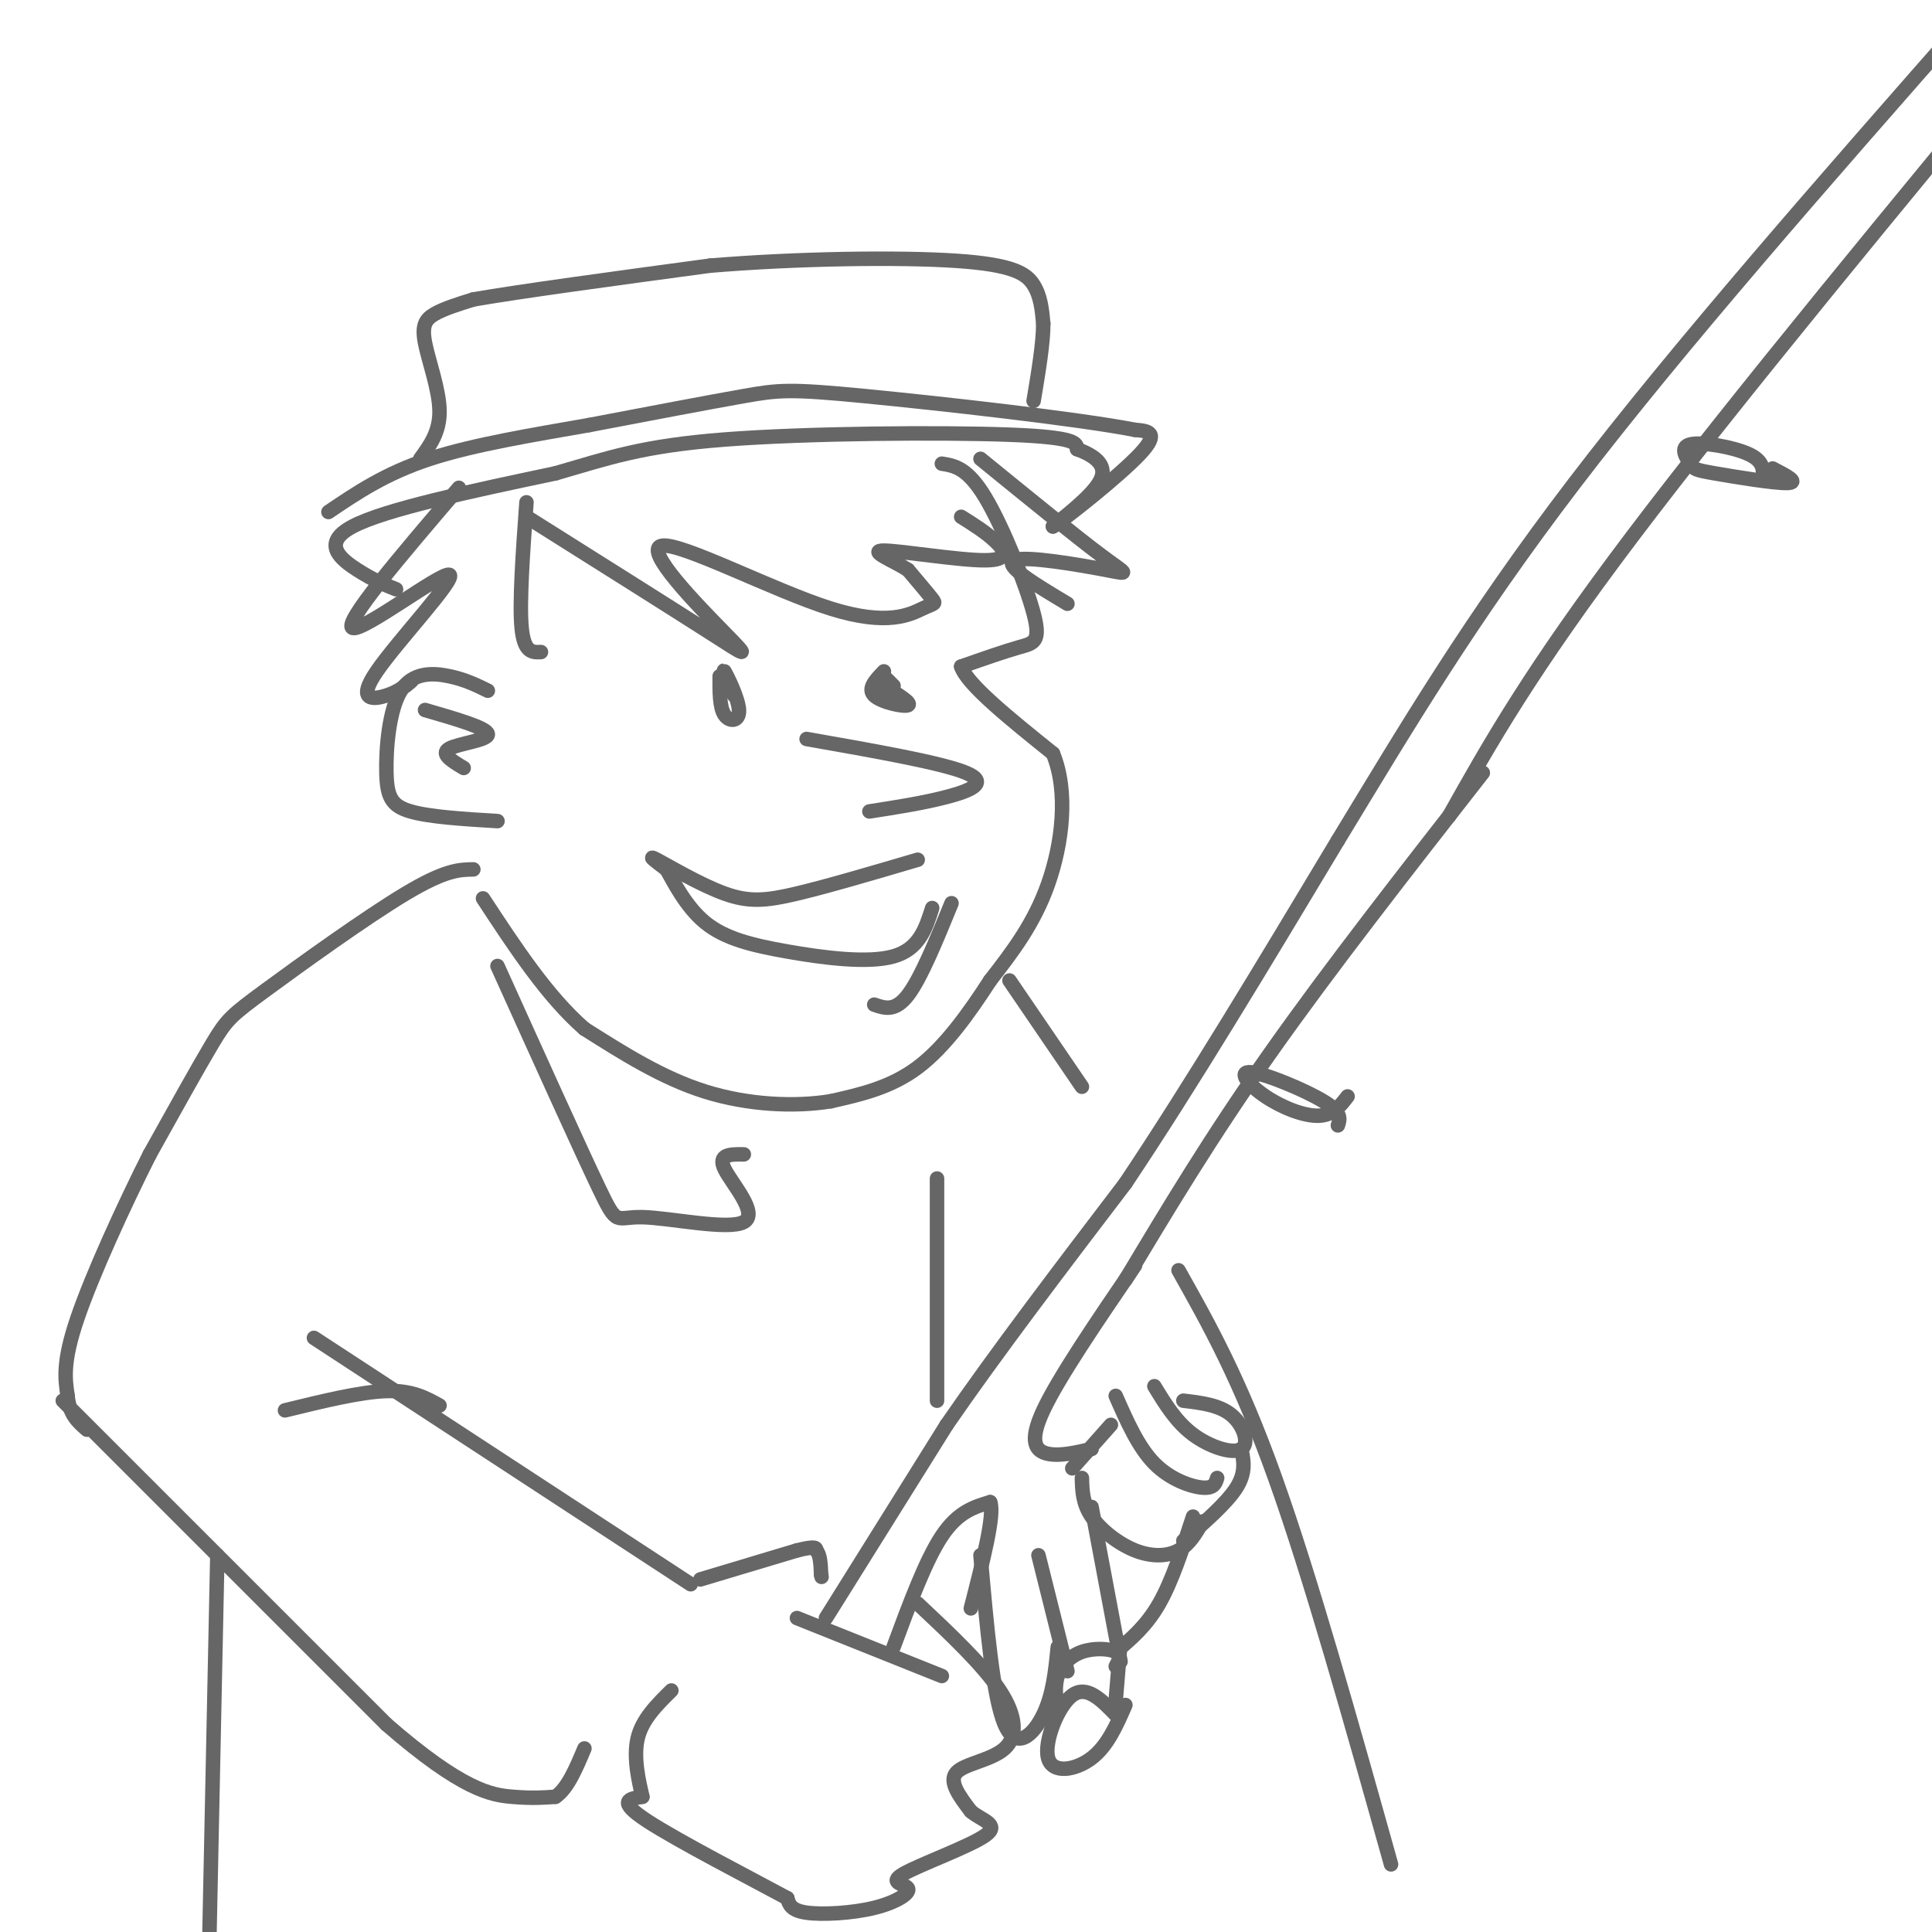 <svg viewBox='0 0 400 400' version='1.1' xmlns='http://www.w3.org/2000/svg' xmlns:xlink='http://www.w3.org/1999/xlink'><g fill='none' stroke='rgb(102,102,102)' stroke-width='3' stroke-linecap='round' stroke-linejoin='round'><path d='M82,122c-2.333,-0.933 -4.667,-1.867 -8,-4c-3.333,-2.133 -7.667,-5.467 -1,-9c6.667,-3.533 24.333,-7.267 42,-11'/><path d='M115,98c11.071,-3.190 17.750,-5.667 35,-7c17.250,-1.333 45.071,-1.524 59,-1c13.929,0.524 13.964,1.762 14,3'/><path d='M223,93c3.733,1.356 6.067,3.244 5,6c-1.067,2.756 -5.533,6.378 -10,10'/><path d='M218,109c2.489,-1.556 13.711,-10.444 18,-15c4.289,-4.556 1.644,-4.778 -1,-5'/><path d='M235,89c-11.714,-2.286 -40.500,-5.500 -56,-7c-15.500,-1.500 -17.714,-1.286 -25,0c-7.286,1.286 -19.643,3.643 -32,6'/><path d='M122,88c-11.378,2.000 -23.822,4.000 -33,7c-9.178,3.000 -15.089,7.000 -21,11'/><path d='M87,95c2.042,-2.804 4.083,-5.607 4,-10c-0.083,-4.393 -2.292,-10.375 -3,-14c-0.708,-3.625 0.083,-4.893 2,-6c1.917,-1.107 4.958,-2.054 8,-3'/><path d='M98,62c9.500,-1.667 29.250,-4.333 49,-7'/><path d='M147,55c18.190,-1.512 39.167,-1.792 51,-1c11.833,0.792 14.524,2.655 16,5c1.476,2.345 1.738,5.173 2,8'/><path d='M216,67c0.000,4.000 -1.000,10.000 -2,16'/><path d='M95,101c-12.026,14.064 -24.051,28.128 -22,29c2.051,0.872 18.179,-11.447 20,-11c1.821,0.447 -10.663,13.659 -15,20c-4.337,6.341 -0.525,5.812 2,5c2.525,-0.812 3.762,-1.906 5,-3'/><path d='M85,141c0.667,-0.333 -0.167,0.333 -1,1'/><path d='M203,95c9.821,8.000 19.643,16.000 25,20c5.357,4.000 6.250,4.000 1,3c-5.250,-1.000 -16.643,-3.000 -19,-2c-2.357,1.000 4.321,5.000 11,9'/><path d='M195,96c2.655,0.429 5.310,0.857 9,7c3.690,6.143 8.417,18.000 10,24c1.583,6.000 0.024,6.143 -3,7c-3.024,0.857 -7.512,2.429 -12,4'/><path d='M199,138c1.167,3.667 10.083,10.833 19,18'/><path d='M218,156c3.267,7.911 1.933,18.689 -1,27c-2.933,8.311 -7.467,14.156 -12,20'/><path d='M205,203c-4.400,6.800 -9.400,13.800 -15,18c-5.600,4.200 -11.800,5.600 -18,7'/><path d='M172,228c-7.467,1.222 -17.133,0.778 -26,-2c-8.867,-2.778 -16.933,-7.889 -25,-13'/><path d='M121,213c-7.667,-6.667 -14.333,-16.833 -21,-27'/><path d='M101,143c-2.351,-1.153 -4.702,-2.306 -8,-3c-3.298,-0.694 -7.544,-0.928 -10,3c-2.456,3.928 -3.123,12.019 -3,17c0.123,4.981 1.035,6.852 5,8c3.965,1.148 10.982,1.574 18,2'/><path d='M88,147c6.444,1.867 12.889,3.733 13,5c0.111,1.267 -6.111,1.933 -8,3c-1.889,1.067 0.556,2.533 3,4'/><path d='M149,140c-0.018,3.226 -0.036,6.452 1,8c1.036,1.548 3.125,1.417 3,-1c-0.125,-2.417 -2.464,-7.119 -3,-8c-0.536,-0.881 0.732,2.060 2,5'/><path d='M183,139c-1.733,1.800 -3.467,3.600 -2,5c1.467,1.400 6.133,2.400 7,2c0.867,-0.400 -2.067,-2.200 -5,-4'/><path d='M167,153c14.022,2.467 28.044,4.933 33,7c4.956,2.067 0.844,3.733 -4,5c-4.844,1.267 -10.422,2.133 -16,3'/><path d='M190,178c-9.298,2.738 -18.595,5.476 -25,7c-6.405,1.524 -9.917,1.833 -15,0c-5.083,-1.833 -11.738,-5.810 -14,-7c-2.262,-1.190 -0.131,0.405 2,2'/><path d='M138,180c1.416,2.485 3.957,7.697 8,11c4.043,3.303 9.589,4.697 17,6c7.411,1.303 16.689,2.515 22,1c5.311,-1.515 6.656,-5.758 8,-10'/><path d='M197,187c-3.167,7.750 -6.333,15.500 -9,19c-2.667,3.500 -4.833,2.750 -7,2'/><path d='M183,140c0.000,0.000 2.000,2.000 2,2'/><path d='M145,327c0.000,0.000 20.000,-6.000 20,-6'/><path d='M165,321c4.000,-1.000 4.000,-0.500 4,0'/><path d='M169,321c0.833,0.833 0.917,2.917 1,5'/><path d='M170,326c0.167,0.833 0.083,0.417 0,0'/><path d='M165,335c0.000,0.000 30.000,12.000 30,12'/><path d='M171,335c0.000,0.000 25.000,-40.000 25,-40'/><path d='M196,295c10.333,-15.000 23.667,-32.500 37,-50'/><path d='M233,245c13.500,-20.167 28.750,-45.583 44,-71'/><path d='M277,174c14.089,-23.178 27.311,-45.622 49,-74c21.689,-28.378 51.844,-62.689 82,-97'/><path d='M408,3c15.000,-17.500 11.500,-12.750 8,-8'/><path d='M185,341c3.333,-9.000 6.667,-18.000 10,-23c3.333,-5.000 6.667,-6.000 10,-7'/><path d='M205,311c1.000,2.500 -1.500,12.250 -4,22'/><path d='M235,262c-7.933,11.644 -15.867,23.289 -19,30c-3.133,6.711 -1.467,8.489 1,9c2.467,0.511 5.733,-0.244 9,-1'/><path d='M233,265c8.833,-14.750 17.667,-29.500 30,-47c12.333,-17.500 28.167,-37.750 44,-58'/><path d='M300,169c8.417,-15.000 16.833,-30.000 38,-58c21.167,-28.000 55.083,-69.000 89,-110'/><path d='M277,233c0.443,-1.321 0.887,-2.641 -3,-5c-3.887,-2.359 -12.104,-5.756 -15,-6c-2.896,-0.244 -0.472,2.665 3,5c3.472,2.335 7.992,4.096 11,4c3.008,-0.096 4.504,-2.048 6,-4'/><path d='M365,99c0.084,-1.776 0.168,-3.552 -3,-5c-3.168,-1.448 -9.586,-2.568 -12,-2c-2.414,0.568 -0.822,2.822 0,4c0.822,1.178 0.875,1.279 5,2c4.125,0.721 12.321,2.063 15,2c2.679,-0.063 -0.161,-1.532 -3,-3'/><path d='M222,304c0.000,0.000 8.000,-9.000 8,-9'/><path d='M239,287c2.250,3.696 4.500,7.393 8,10c3.500,2.607 8.250,4.125 10,3c1.750,-1.125 0.500,-4.893 -2,-7c-2.500,-2.107 -6.250,-2.554 -10,-3'/><path d='M257,300c0.500,2.417 1.000,4.833 -1,8c-2.000,3.167 -6.500,7.083 -11,11'/><path d='M215,322c0.000,0.000 6.000,24.000 6,24'/><path d='M226,312c0.000,0.000 6.000,32.000 6,32'/><path d='M231,345c0.643,-1.161 1.286,-2.321 0,-3c-1.286,-0.679 -4.500,-0.875 -7,0c-2.500,0.875 -4.286,2.821 -5,5c-0.714,2.179 -0.357,4.589 0,7'/><path d='M231,355c-3.012,-3.095 -6.024,-6.190 -9,-4c-2.976,2.190 -5.917,9.667 -5,13c0.917,3.333 5.690,2.524 9,0c3.310,-2.524 5.155,-6.762 7,-11'/><path d='M232,340c0.000,0.000 -1.000,12.000 -1,12'/><path d='M247,314c-2.167,6.667 -4.333,13.333 -7,18c-2.667,4.667 -5.833,7.333 -9,10'/><path d='M224,306c0.065,2.625 0.131,5.250 2,8c1.869,2.750 5.542,5.625 9,7c3.458,1.375 6.702,1.250 9,0c2.298,-1.250 3.649,-3.625 5,-6'/><path d='M231,289c2.333,5.311 4.667,10.622 8,14c3.333,3.378 7.667,4.822 10,5c2.333,0.178 2.667,-0.911 3,-2'/><path d='M203,322c1.289,14.689 2.578,29.378 5,35c2.422,5.622 5.978,2.178 8,-2c2.022,-4.178 2.511,-9.089 3,-14'/><path d='M190,332c6.756,6.351 13.512,12.702 17,18c3.488,5.298 3.708,9.542 1,12c-2.708,2.458 -8.345,3.131 -10,5c-1.655,1.869 0.673,4.935 3,8'/><path d='M201,375c2.207,1.918 6.224,2.712 3,5c-3.224,2.288 -13.690,6.069 -17,8c-3.310,1.931 0.535,2.012 1,3c0.465,0.988 -2.452,2.881 -7,4c-4.548,1.119 -10.728,1.462 -14,1c-3.272,-0.462 -3.636,-1.731 -4,-3'/><path d='M163,393c-7.022,-3.800 -22.578,-11.800 -29,-16c-6.422,-4.200 -3.711,-4.600 -1,-5'/><path d='M133,372c-0.689,-3.000 -1.911,-8.000 -1,-12c0.911,-4.000 3.956,-7.000 7,-10'/><path d='M143,328c0.000,0.000 -78.000,-51.000 -78,-51'/><path d='M91,291c-2.833,-1.583 -5.667,-3.167 -11,-3c-5.333,0.167 -13.167,2.083 -21,4'/><path d='M103,200c8.531,18.876 17.062,37.751 21,46c3.938,8.249 3.282,5.871 9,6c5.718,0.129 17.809,2.766 21,1c3.191,-1.766 -2.517,-7.933 -4,-11c-1.483,-3.067 1.258,-3.033 4,-3'/><path d='M98,180c-2.887,0.042 -5.774,0.083 -14,5c-8.226,4.917 -21.792,14.708 -29,20c-7.208,5.292 -8.060,6.083 -11,11c-2.940,4.917 -7.970,13.958 -13,23'/><path d='M31,239c-5.267,10.422 -11.933,24.978 -15,34c-3.067,9.022 -2.533,12.511 -2,16'/><path d='M14,289c0.333,3.833 2.167,5.417 4,7'/><path d='M13,290c0.000,0.000 67.000,67.000 67,67'/><path d='M80,357c15.800,13.756 21.800,14.644 26,15c4.200,0.356 6.600,0.178 9,0'/><path d='M115,372c2.500,-1.667 4.250,-5.833 6,-10'/><path d='M209,203c0.000,0.000 15.000,22.000 15,22'/><path d='M244,263c6.333,11.250 12.667,22.500 20,43c7.333,20.500 15.667,50.250 24,80'/><path d='M45,322c0.000,0.000 -2.000,96.000 -2,96'/><path d='M194,244c0.000,0.000 0.000,46.000 0,46'/><path d='M109,107c15.082,9.492 30.163,18.984 38,24c7.837,5.016 8.429,5.555 3,0c-5.429,-5.555 -16.880,-17.204 -13,-18c3.880,-0.796 23.092,9.261 35,13c11.908,3.739 16.514,1.161 19,0c2.486,-1.161 2.853,-0.903 2,-2c-0.853,-1.097 -2.927,-3.548 -5,-6'/><path d='M188,118c-3.124,-2.003 -8.435,-4.011 -5,-4c3.435,0.011 15.617,2.041 21,2c5.383,-0.041 3.967,-2.155 2,-4c-1.967,-1.845 -4.483,-3.423 -7,-5'/><path d='M109,104c-0.750,10.417 -1.500,20.833 -1,26c0.500,5.167 2.250,5.083 4,5'/></g>
</svg>